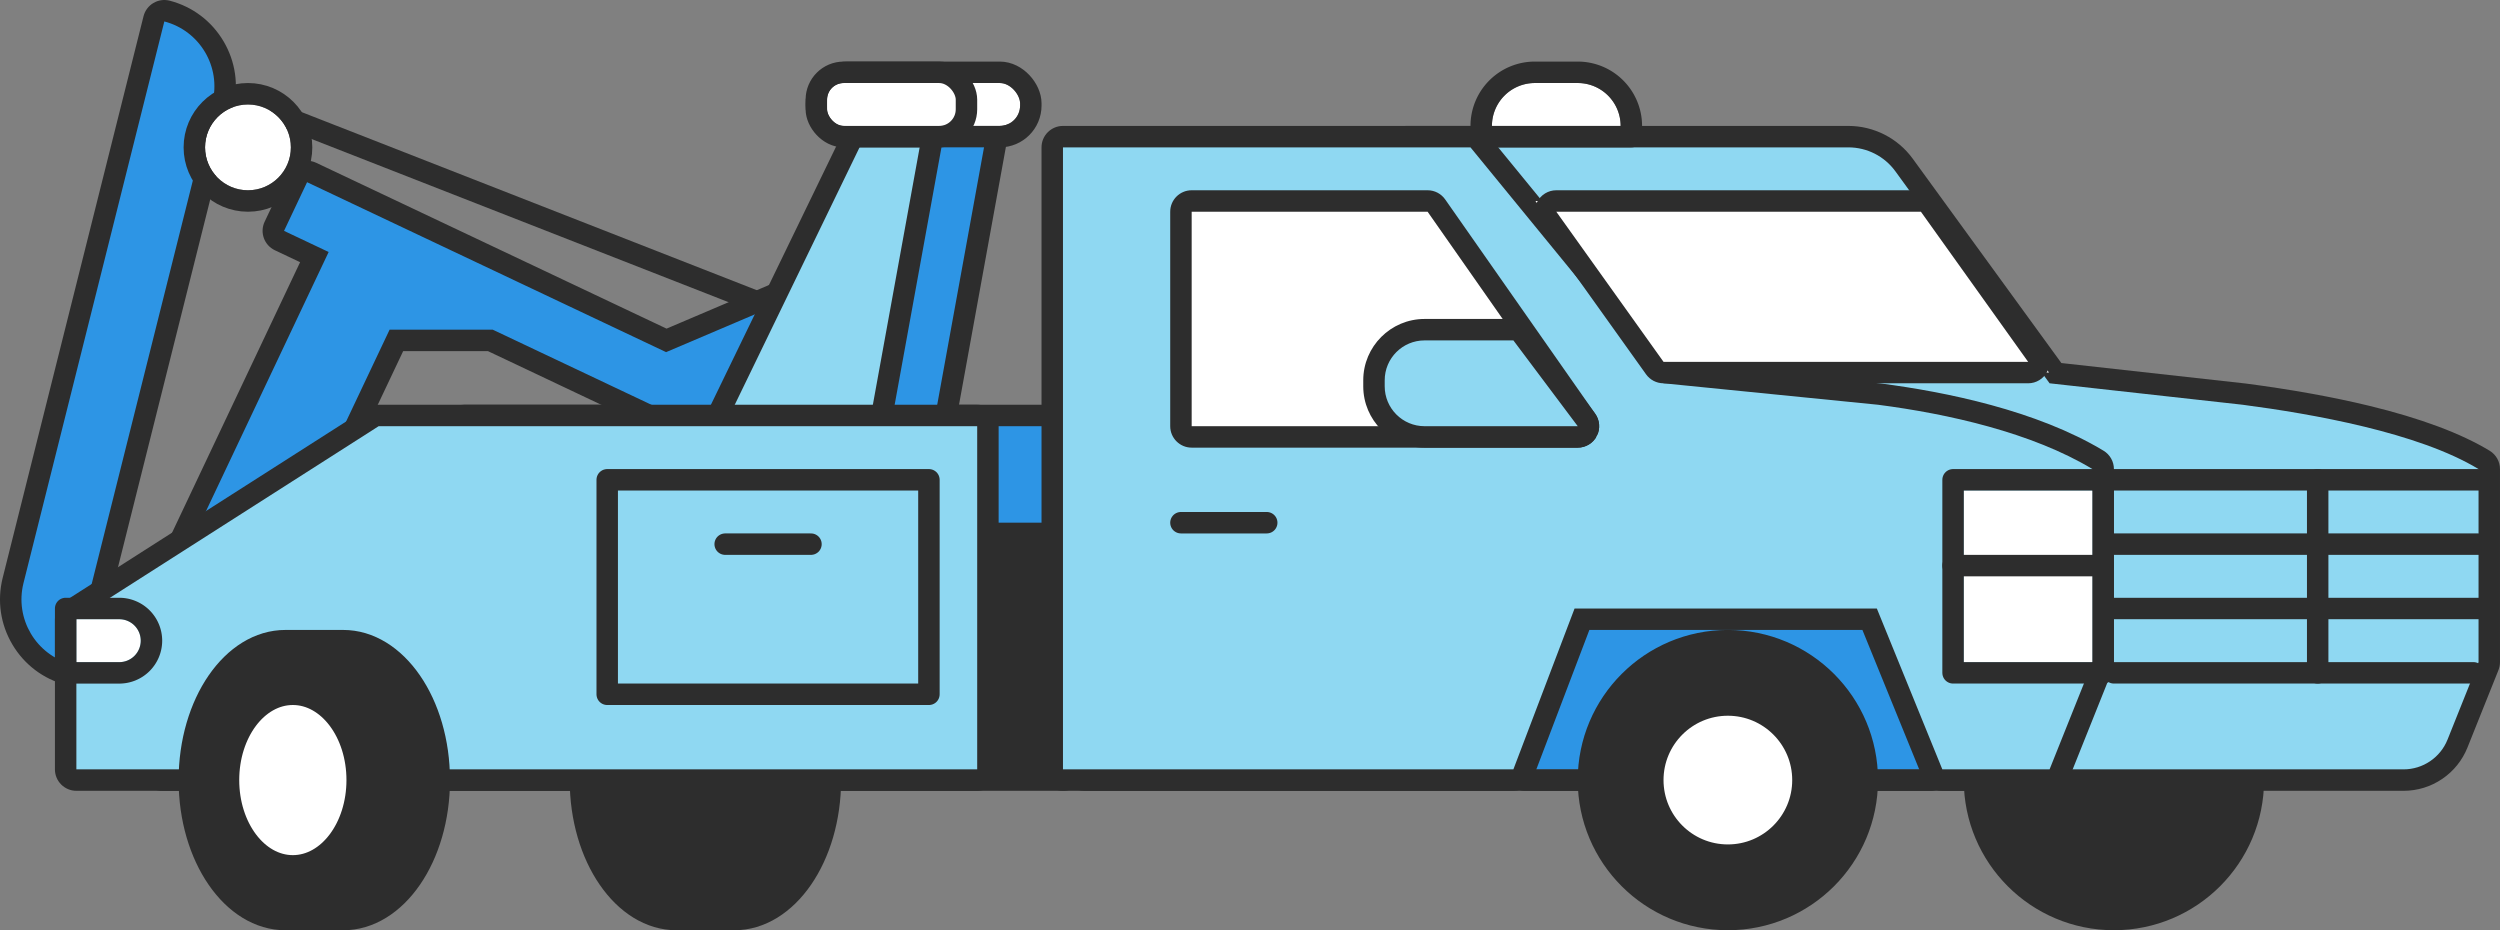 <svg xmlns="http://www.w3.org/2000/svg" width="178.661" height="66.478" viewBox="0 0 178.661 66.478">
  <rect x="0" y="0" width="178.661" height="66.478" fill="#808080" stroke="none"/>
  <g id="Single_Axle_Tow_Truck" data-name="Single Axle Tow Truck" transform="translate(89.331 33.622)">
    <g id="Group_1594" data-name="Group 1594" transform="translate(-87.797 -32.089)">
      <g id="Path_3353" data-name="Path 3353" transform="translate(2.496 9.054)" fill="#2d95e5" stroke-linecap="round" stroke-linejoin="round">
        <path d="M 72.701 45.161 L 71.935 45.161 L 7.559 45.161 L 6.792 45.161 L 6.792 44.395 L 6.792 33.665 L 6.792 33.246 L 7.146 33.02 L 28.748 19.225 L 28.937 19.104 L 29.161 19.104 L 71.935 19.104 L 72.701 19.104 L 72.701 19.871 L 72.701 44.395 L 72.701 45.161 Z" stroke="none"/>
        <path d="M 29.161 19.871 L 7.559 33.665 L 7.559 44.395 L 71.935 44.395 L 71.935 19.871 L 29.161 19.871 M 29.161 18.338 L 71.935 18.338 C 72.781 18.338 73.468 19.024 73.468 19.871 L 73.468 44.395 C 73.468 45.241 72.781 45.928 71.935 45.928 L 7.559 45.928 C 6.712 45.928 6.026 45.241 6.026 44.395 L 6.026 33.665 C 6.026 33.142 6.293 32.655 6.734 32.374 L 28.336 18.579 C 28.582 18.421 28.868 18.338 29.161 18.338 Z" stroke="none" fill="#2d2d2d"/>
      </g>
      <g id="Path_3354" data-name="Path 3354" transform="translate(17.414 1.595)" fill="#2d95e5" stroke-linecap="round" stroke-linejoin="round">
        <path d="M 47.694 31.928 L 47.054 31.928 L 35.559 31.928 L 34.335 31.928 L 34.869 30.827 L 47.131 5.536 L 47.341 5.104 L 47.821 5.104 L 51.653 5.104 L 52.571 5.104 L 52.407 6.008 L 47.808 31.298 L 47.694 31.928 Z" stroke="none"/>
        <path d="M 47.821 5.871 L 35.559 31.161 L 47.054 31.161 L 51.653 5.871 L 47.821 5.871 M 47.821 4.338 L 51.653 4.338 C 52.107 4.338 52.538 4.54 52.83 4.889 C 53.121 5.237 53.242 5.698 53.161 6.145 L 48.562 31.435 C 48.43 32.164 47.795 32.694 47.054 32.694 L 35.559 32.694 C 35.031 32.694 34.54 32.422 34.26 31.975 C 33.98 31.528 33.949 30.968 34.179 30.493 L 46.442 5.202 C 46.698 4.673 47.233 4.338 47.821 4.338 Z" stroke="none" fill="#2d2d2d"/>
      </g>
      <line id="Line_1999" data-name="Line 1999" x2="35.254" y2="13.795" transform="translate(18.485 6.699)" fill="#2d95e5" stroke="#2d2d2d" stroke-linecap="round" stroke-linejoin="round" stroke-width="1.533"/>
      <g id="Path_3355" data-name="Path 3355" transform="translate(-0.999 -1)" fill="#2d95e5" stroke-linecap="round" stroke-linejoin="round">
        <path d="M 5.133 47.874 L 4.385 47.678 C 2.959 47.306 1.76 46.403 1.009 45.135 C 0.258 43.867 0.042 42.382 0.4 40.952 L 10.466 0.814 L 10.654 0.063 L 11.403 0.258 C 12.828 0.631 14.027 1.534 14.778 2.802 C 15.529 4.07 15.745 5.555 15.387 6.985 L 5.322 47.123 L 5.133 47.874 Z" stroke="none"/>
        <path d="M 4.578 46.937 L 14.644 6.798 C 15.281 4.251 13.75 1.664 11.209 1 L 1.143 41.139 C 0.506 43.686 2.037 46.273 4.578 46.937 M 4.578 48.47 C 4.449 48.47 4.318 48.453 4.191 48.42 C 2.568 47.996 1.204 46.968 0.35 45.525 C -0.504 44.083 -0.751 42.393 -0.344 40.766 L 9.722 0.627 C 9.822 0.23 10.076 -0.11 10.428 -0.319 C 10.78 -0.527 11.2 -0.586 11.596 -0.483 C 13.219 -0.059 14.583 0.969 15.437 2.412 C 16.292 3.854 16.538 5.544 16.131 7.171 L 6.065 47.31 C 5.965 47.707 5.711 48.047 5.359 48.256 C 5.121 48.397 4.851 48.47 4.578 48.47 Z" stroke="none" fill="#2d2d2d"/>
      </g>
      <g id="Ellipse_766" data-name="Ellipse 766" transform="translate(13.12 5.933)" fill="#fff" stroke="#2d2d2d" stroke-linecap="round" stroke-linejoin="round" stroke-width="1.533">
        <ellipse cx="3.066" cy="3.066" rx="3.066" ry="3.066" stroke="none"/>
        <ellipse cx="3.066" cy="3.066" rx="3.832" ry="3.832" fill="none"/>
      </g>
      <g id="Path_3356" data-name="Path 3356" transform="translate(2.616 2.993)" fill="#2d95e5" stroke-linecap="round" stroke-linejoin="round">
        <path d="M 13.851 41.612 L 13.159 41.284 L 7.455 38.585 L 6.762 38.257 L 7.09 37.564 L 18.316 13.847 L 15.821 12.665 L 15.128 12.338 L 15.456 11.645 L 17.102 8.167 L 17.43 7.474 L 18.123 7.802 L 43.469 19.799 L 51.262 16.482 C 51.466 16.395 51.68 16.351 51.897 16.351 C 52.458 16.351 52.987 16.657 53.278 17.149 C 53.567 17.64 53.574 18.234 53.296 18.737 L 50.794 23.267 L 51.466 23.585 L 52.159 23.913 L 51.832 24.606 L 50.185 28.085 L 49.858 28.778 L 49.165 28.45 L 30.892 19.801 L 24.177 19.801 L 14.179 40.919 L 13.851 41.612 Z" stroke="none"/>
        <path d="M 17.795 8.495 L 16.149 11.973 L 19.337 13.483 L 7.783 37.892 L 13.486 40.591 L 23.692 19.034 L 31.064 19.034 L 49.493 27.757 L 51.139 24.278 L 49.729 23.611 L 52.626 18.366 C 53.012 17.667 52.296 16.875 51.562 17.187 L 43.452 20.639 L 17.795 8.495 M 17.796 6.962 C 18.016 6.962 18.239 7.009 18.451 7.11 L 43.485 18.959 L 50.962 15.777 C 51.262 15.649 51.576 15.584 51.897 15.584 C 52.728 15.584 53.51 16.035 53.938 16.76 C 54.367 17.487 54.378 18.364 53.967 19.107 L 51.859 22.925 C 52.195 23.103 52.453 23.401 52.582 23.762 C 52.719 24.144 52.698 24.566 52.524 24.933 L 50.878 28.413 C 50.704 28.78 50.391 29.064 50.009 29.201 C 49.626 29.337 49.204 29.317 48.837 29.143 L 30.72 20.567 L 24.662 20.567 L 14.872 41.247 C 14.51 42.012 13.596 42.339 12.831 41.977 L 7.127 39.277 C 6.76 39.103 6.477 38.791 6.34 38.408 C 6.203 38.025 6.224 37.604 6.398 37.236 L 17.296 14.212 L 15.493 13.358 C 14.728 12.996 14.401 12.082 14.763 11.317 L 16.41 7.839 C 16.672 7.286 17.222 6.962 17.796 6.962 Z" stroke="none" fill="#2d2d2d"/>
      </g>
      <g id="Path_3357" data-name="Path 3357" transform="translate(15.815 1.595)" fill="#8fd8f2" stroke-linecap="round" stroke-linejoin="round">
        <path d="M 44.694 31.928 L 44.054 31.928 L 32.559 31.928 L 31.335 31.928 L 31.869 30.827 L 44.131 5.536 L 44.341 5.104 L 44.821 5.104 L 48.653 5.104 L 49.571 5.104 L 49.407 6.008 L 44.808 31.298 L 44.694 31.928 Z" stroke="none"/>
        <path d="M 44.821 5.871 L 32.559 31.161 L 44.054 31.161 L 48.653 5.871 L 44.821 5.871 M 44.821 4.338 L 48.653 4.338 C 49.107 4.338 49.538 4.54 49.829 4.889 C 50.121 5.237 50.242 5.698 50.161 6.145 L 45.562 31.435 C 45.43 32.164 44.795 32.694 44.054 32.694 L 32.559 32.694 C 32.031 32.694 31.54 32.422 31.26 31.975 C 30.98 31.528 30.949 30.968 31.179 30.493 L 43.442 5.202 C 43.698 4.673 44.233 4.338 44.821 4.338 Z" stroke="none" fill="#2d2d2d"/>
      </g>
      <g id="Rectangle_1817" data-name="Rectangle 1817" transform="translate(57.571 4.4)" fill="#fff" stroke="#2d2d2d" stroke-linecap="round" stroke-linejoin="round" stroke-width="1.533">
        <rect width="13.795" height="3.066" rx="1.454" stroke="none"/>
        <rect x="-0.766" y="-0.766" width="15.328" height="4.598" rx="2.22" fill="none"/>
      </g>
      <g id="Rectangle_1818" data-name="Rectangle 1818" transform="translate(57.571 4.4)" fill="#fff" stroke="#2d2d2d" stroke-linecap="round" stroke-linejoin="round" stroke-width="1.533">
        <rect width="9.197" height="3.066" rx="1.187" stroke="none"/>
        <rect x="-0.766" y="-0.766" width="10.729" height="4.598" rx="1.954" fill="none"/>
      </g>
      <path id="Path_3358" data-name="Path 3358" d="M33.926,29.871h4.128c3.792,0,6.867,4.46,6.867,9.963S41.846,49.8,38.054,49.8H33.926c-3.792,0-6.865-4.462-6.865-9.963S30.134,29.871,33.926,29.871Z" transform="translate(12.886 14.381)" fill="#2d2d2d" stroke="#2d2d2d" stroke-linecap="round" stroke-linejoin="round" stroke-width="1.533"/>
      <rect id="Rectangle_1819" data-name="Rectangle 1819" width="6.131" height="16.86" transform="translate(68.3 36.588)" fill="#2d2d2d" stroke="#2d2d2d" stroke-linecap="round" stroke-linejoin="round" stroke-width="1.533"/>
      <ellipse id="Ellipse_767" data-name="Ellipse 767" cx="9.963" cy="9.963" rx="9.963" ry="9.963" transform="translate(139.573 44.252)" fill="#2d2d2d" stroke="#2d2d2d" stroke-linecap="round" stroke-linejoin="round" stroke-width="1.533"/>
      <circle id="Ellipse_768" data-name="Ellipse 768" cx="9.693" cy="9.693" r="9.693" transform="translate(139.457 44.764)" fill="#2d2d2d"/>
      <g id="Path_3359" data-name="Path 3359" transform="translate(25.405 2.128)" fill="#8fd8f2" stroke-linecap="round" stroke-linejoin="round">
        <path d="M 144.829 52.088 L 50.559 52.088 L 48.491 52.088 L 50.06 50.74 L 63.442 39.244 L 63.458 39.23 L 63.475 39.217 L 79.052 27.28 L 72.818 7.097 L 72.512 6.105 L 73.55 6.105 L 105.156 6.105 C 106.725 6.105 108.212 6.862 109.134 8.131 L 119.954 23.007 L 133.413 24.502 L 133.42 24.503 L 133.428 24.504 C 138.904 25.221 146.327 26.618 150.587 29.208 L 150.955 29.431 L 150.955 29.862 L 150.955 43.657 L 150.955 43.805 L 150.9 43.942 L 148.685 49.475 C 148.052 51.062 146.538 52.088 144.829 52.088 Z" stroke="none"/>
        <path d="M 73.55 6.871 L 79.942 27.563 L 63.942 39.825 L 50.559 51.321 L 144.829 51.321 C 146.214 51.321 147.46 50.477 147.974 49.191 L 150.189 43.657 L 150.189 29.862 C 145.897 27.254 138.308 25.916 133.328 25.264 L 119.533 23.731 L 108.514 8.582 C 107.733 7.506 106.485 6.871 105.156 6.871 L 73.55 6.871 M 73.55 5.338 L 105.156 5.338 C 106.97 5.338 108.689 6.214 109.754 7.681 L 120.375 22.283 L 133.498 23.741 C 133.507 23.742 133.517 23.743 133.527 23.744 C 136.807 24.173 139.785 24.71 142.378 25.34 C 146.048 26.231 148.943 27.312 150.985 28.553 C 151.442 28.831 151.721 29.327 151.721 29.862 L 151.721 43.657 C 151.721 43.852 151.684 44.046 151.612 44.227 L 149.397 49.76 C 149.031 50.676 148.406 51.453 147.588 52.007 C 146.77 52.561 145.816 52.854 144.829 52.854 L 50.559 52.854 C 49.918 52.854 49.344 52.455 49.122 51.854 C 48.899 51.253 49.074 50.576 49.56 50.158 L 62.943 38.663 C 62.964 38.644 62.987 38.626 63.009 38.609 L 78.163 26.996 L 72.086 7.323 C 71.942 6.858 72.028 6.353 72.317 5.961 C 72.606 5.569 73.064 5.338 73.55 5.338 Z" stroke="none" fill="#2d2d2d"/>
      </g>
      <g id="Rectangle_1820" data-name="Rectangle 1820" transform="translate(108.152 42.719)" fill="#2d95e5" stroke="#2d2d2d" stroke-linecap="round" stroke-linejoin="round" stroke-width="1.533">
        <rect width="27.59" height="10.729" stroke="none"/>
        <rect x="-0.766" y="-0.766" width="29.123" height="12.262" fill="none"/>
      </g>
      <g id="Path_3360" data-name="Path 3360" transform="translate(24.872 2.128)" fill="#8fd8f2" stroke-linecap="round" stroke-linejoin="round">
        <path d="M 120.585 52.088 L 120.066 52.088 L 112.402 52.088 L 111.887 52.088 L 111.693 51.61 L 107.206 40.592 L 86.648 40.592 L 82.463 51.594 L 82.275 52.088 L 81.747 52.088 L 49.559 52.088 L 48.793 52.088 L 48.793 51.321 L 48.793 26.797 L 48.793 6.871 L 48.793 6.105 L 49.559 6.105 L 78.682 6.105 L 79.045 6.105 L 79.275 6.386 L 92.869 23 L 107.88 24.502 L 107.892 24.503 L 107.903 24.504 C 112.455 25.095 118.861 26.39 123.528 29.206 L 123.898 29.43 L 123.898 29.862 L 123.898 43.657 L 123.898 43.805 L 123.843 43.942 L 120.778 51.606 L 120.585 52.088 Z" stroke="none"/>
        <path d="M 49.559 6.871 L 49.559 51.321 L 81.747 51.321 L 86.12 39.825 L 107.721 39.825 L 112.402 51.321 L 120.066 51.321 L 123.132 43.657 L 123.132 29.862 C 118.806 27.252 112.813 25.914 107.804 25.264 L 92.476 23.731 L 78.682 6.871 L 49.559 6.871 M 49.559 5.338 L 78.682 5.338 C 79.141 5.338 79.577 5.545 79.868 5.9 L 93.261 22.269 L 107.957 23.739 C 107.971 23.741 107.986 23.742 108.001 23.744 C 112.626 24.344 119.143 25.665 123.924 28.55 C 124.383 28.828 124.664 29.325 124.664 29.862 L 124.664 43.657 C 124.664 43.852 124.627 44.046 124.555 44.227 L 121.489 51.89 C 121.257 52.472 120.693 52.854 120.066 52.854 L 112.402 52.854 C 111.779 52.854 111.218 52.476 110.983 51.899 L 106.69 41.358 L 87.177 41.358 L 83.18 51.866 C 82.953 52.461 82.383 52.854 81.747 52.854 L 49.559 52.854 C 48.712 52.854 48.026 52.168 48.026 51.321 L 48.026 6.871 C 48.026 6.024 48.712 5.338 49.559 5.338 Z" stroke="none" fill="#2d2d2d"/>
      </g>
      <ellipse id="Ellipse_769" data-name="Ellipse 769" cx="9.963" cy="9.963" rx="9.963" ry="9.963" transform="translate(111.984 44.252)" fill="#2d2d2d" stroke="#2d2d2d" stroke-linecap="round" stroke-linejoin="round" stroke-width="1.533"/>
      <ellipse id="Ellipse_770" data-name="Ellipse 770" cx="5.365" cy="5.365" rx="5.365" ry="5.365" transform="translate(116.582 48.85)" fill="#fff" stroke="#2d2d2d" stroke-linecap="round" stroke-linejoin="round" stroke-width="1.533"/>
      <g id="Rectangle_1821" data-name="Rectangle 1821" transform="translate(138.807 33.522)" fill="#fff" stroke="#2d2d2d" stroke-linecap="round" stroke-linejoin="round" stroke-width="1.533">
        <rect width="9.197" height="12.262" stroke="none"/>
        <rect x="-0.766" y="-0.766" width="10.729" height="13.795" fill="none"/>
      </g>
      <line id="Line_2000" data-name="Line 2000" x1="10.729" transform="translate(138.041 38.887)" fill="none" stroke="#2d2d2d" stroke-linecap="round" stroke-linejoin="round" stroke-width="1.533"/>
      <g id="Path_3361" data-name="Path 3361" transform="translate(28.069 3.726)" fill="#fff" stroke-linecap="round" stroke-linejoin="round">
        <path d="M 84.62 25.965 L 83.148 25.965 L 55.559 25.965 L 54.792 25.965 L 54.792 25.198 L 54.792 9.871 L 54.792 9.104 L 55.559 9.104 L 72.419 9.104 L 72.818 9.104 L 73.047 9.431 L 83.776 24.759 L 84.62 25.965 Z" stroke="none"/>
        <path d="M 83.148 25.198 L 72.419 9.871 L 55.559 9.871 L 55.559 25.198 L 83.148 25.198 M 83.148 26.731 L 55.559 26.731 C 54.712 26.731 54.026 26.045 54.026 25.198 L 54.026 9.871 C 54.026 9.024 54.712 8.338 55.559 8.338 L 72.419 8.338 C 72.919 8.338 73.388 8.582 73.675 8.992 L 84.404 24.319 C 84.732 24.787 84.772 25.399 84.508 25.906 C 84.244 26.413 83.72 26.731 83.148 26.731 Z" stroke="none" fill="#2d2d2d"/>
      </g>
      <g id="Path_3362" data-name="Path 3362" transform="translate(32.864 6.923)" fill="#8fd8f2" stroke-linecap="round" stroke-linejoin="round">
        <path d="M 79.887 22.768 L 78.354 22.768 L 67.41 22.768 C 65.415 22.768 63.793 21.146 63.793 19.151 L 63.793 18.722 C 63.793 16.727 65.415 15.105 67.41 15.105 L 73.756 15.105 L 74.139 15.105 L 74.369 15.411 L 78.967 21.542 L 79.887 22.768 Z" stroke="none"/>
        <path d="M 67.41 15.871 C 65.834 15.871 64.559 17.146 64.559 18.722 L 64.559 19.151 C 64.559 20.725 65.834 22.002 67.41 22.002 L 78.354 22.002 L 73.756 15.871 L 67.41 15.871 M 67.41 14.338 L 73.756 14.338 C 74.238 14.338 74.692 14.565 74.982 14.951 L 79.58 21.082 C 79.928 21.547 79.984 22.168 79.725 22.688 C 79.465 23.207 78.934 23.535 78.354 23.535 L 67.41 23.535 C 64.993 23.535 63.026 21.568 63.026 19.151 L 63.026 18.722 C 63.026 16.305 64.993 14.338 67.41 14.338 Z" stroke="none" fill="#2d2d2d"/>
      </g>
      <line id="Line_2001" data-name="Line 2001" x2="26.057" transform="translate(149.536 37.354)" fill="none" stroke="#2d2d2d" stroke-linecap="round" stroke-linejoin="round" stroke-width="1.533"/>
      <line id="Line_2002" data-name="Line 2002" x2="26.057" transform="translate(149.536 41.953)" fill="none" stroke="#2d2d2d" stroke-linecap="round" stroke-linejoin="round" stroke-width="1.533"/>
      <line id="Line_2003" data-name="Line 2003" x2="26.057" transform="translate(149.536 32.756)" fill="none" stroke="#2d2d2d" stroke-linecap="round" stroke-linejoin="round" stroke-width="1.533"/>
      <line id="Line_2004" data-name="Line 2004" x1="25.694" transform="translate(149.536 46.551)" fill="none" stroke="#2d2d2d" stroke-linecap="round" stroke-linejoin="round" stroke-width="1.533"/>
      <line id="Line_2005" data-name="Line 2005" y1="13.795" transform="translate(164.098 32.756)" fill="none" stroke="#2d2d2d" stroke-linecap="round" stroke-linejoin="round" stroke-width="1.533"/>
      <g id="Path_3363" data-name="Path 3363" transform="translate(37.126 3.726)" fill="#fff" stroke-linecap="round" stroke-linejoin="round">
        <path d="M 107.769 21.366 L 106.28 21.366 L 80.223 21.366 L 79.828 21.366 L 79.599 21.045 L 71.935 10.316 L 71.069 9.104 L 72.559 9.104 L 98.616 9.104 L 99.01 9.104 L 99.239 9.425 L 106.903 20.155 L 107.769 21.366 Z" stroke="none"/>
        <path d="M 72.559 9.871 L 80.223 20.6 L 106.28 20.6 L 98.616 9.871 L 72.559 9.871 M 72.559 8.338 L 98.616 8.338 C 99.111 8.338 99.575 8.577 99.863 8.98 L 107.527 19.709 C 107.86 20.176 107.905 20.791 107.642 21.301 C 107.38 21.812 106.854 22.133 106.28 22.133 L 80.223 22.133 C 79.728 22.133 79.263 21.894 78.975 21.491 L 71.311 10.762 C 70.978 10.294 70.933 9.68 71.196 9.169 C 71.459 8.659 71.985 8.338 72.559 8.338 Z" stroke="none" fill="#2d2d2d"/>
      </g>
      <line id="Line_2006" data-name="Line 2006" x1="6.131" transform="translate(82.861 35.822)" fill="none" stroke="#2d2d2d" stroke-linecap="round" stroke-linejoin="round" stroke-width="1.533"/>
      <g id="Rectangle_1822" data-name="Rectangle 1822" transform="translate(105.086 4.4)" fill="#fff" stroke="#2d2d2d" stroke-linecap="round" stroke-linejoin="round" stroke-width="1.533">
        <path d="M3.066,0H6.131A3.066,3.066,0,0,1,9.2,3.066v0a0,0,0,0,1,0,0H0a0,0,0,0,1,0,0v0A3.066,3.066,0,0,1,3.066,0Z" stroke="none"/>
        <path d="M3.066-.766H6.131A3.832,3.832,0,0,1,9.963,3.066v.766a0,0,0,0,1,0,0H-.766a0,0,0,0,1,0,0V3.066A3.832,3.832,0,0,1,3.066-.766Z" fill="none"/>
      </g>
      <g id="Path_3364" data-name="Path 3364" transform="translate(0.365 9.054)" fill="#8fd8f2" stroke-linecap="round" stroke-linejoin="round">
        <path d="M 68.701 45.161 L 67.935 45.161 L 3.559 45.161 L 2.792 45.161 L 2.792 44.395 L 2.792 33.665 L 2.792 33.246 L 3.146 33.02 L 24.748 19.225 L 24.937 19.104 L 25.161 19.104 L 67.935 19.104 L 68.701 19.104 L 68.701 19.871 L 68.701 44.395 L 68.701 45.161 Z" stroke="none"/>
        <path d="M 25.161 19.871 L 3.559 33.665 L 3.559 44.395 L 67.935 44.395 L 67.935 19.871 L 25.161 19.871 M 25.161 18.338 L 67.935 18.338 C 68.781 18.338 69.468 19.024 69.468 19.871 L 69.468 44.395 C 69.468 45.241 68.781 45.928 67.935 45.928 L 3.559 45.928 C 2.712 45.928 2.026 45.241 2.026 44.395 L 2.026 33.665 C 2.026 33.142 2.293 32.655 2.734 32.374 L 24.336 18.579 C 24.582 18.421 24.868 18.338 25.161 18.338 Z" stroke="none" fill="#2d2d2d"/>
      </g>
      <g id="Rectangle_1823" data-name="Rectangle 1823" transform="translate(42.626 33.522)" fill="none" stroke="#2d2d2d" stroke-linecap="round" stroke-linejoin="round" stroke-width="1.533">
        <rect width="21.459" height="13.795" stroke="none"/>
        <rect x="-0.766" y="-0.766" width="22.991" height="15.328" fill="none"/>
      </g>
      <line id="Line_2007" data-name="Line 2007" x2="6.131" transform="translate(50.29 37.354)" fill="none" stroke="#2d2d2d" stroke-linecap="round" stroke-linejoin="round" stroke-width="1.533"/>
      <g id="Group_1593" data-name="Group 1593" transform="translate(11.997 44.252)">
        <path id="Path_3365" data-name="Path 3365" d="M15.693,29.871h4.128c3.792,0,6.865,4.46,6.865,9.963S23.613,49.8,19.821,49.8H15.693c-3.792,0-6.867-4.462-6.867-9.963S11.9,29.871,15.693,29.871Z" transform="translate(-8.826 -29.871)" fill="#2d2d2d" stroke="#2d2d2d" stroke-linecap="round" stroke-linejoin="round" stroke-width="1.533"/>
        <ellipse id="Ellipse_771" data-name="Ellipse 771" cx="4.598" cy="6.131" rx="4.598" ry="6.131" transform="translate(2.799 3.831)" fill="#fff" stroke="#2d2d2d" stroke-linecap="round" stroke-linejoin="round" stroke-width="1.533"/>
      </g>
      <g id="Rectangle_1824" data-name="Rectangle 1824" transform="translate(3.924 42.719)" fill="#fff" stroke="#2d2d2d" stroke-linecap="round" stroke-linejoin="round" stroke-width="1.533">
        <path d="M0,0H3.066A1.533,1.533,0,0,1,4.6,1.533v0A1.533,1.533,0,0,1,3.066,3.066H0a0,0,0,0,1,0,0V0A0,0,0,0,1,0,0Z" stroke="none"/>
        <path d="M-.766-.766H3.066a2.3,2.3,0,0,1,2.3,2.3v0a2.3,2.3,0,0,1-2.3,2.3H-.766a0,0,0,0,1,0,0v-4.6A0,0,0,0,1-.766-.766Z" fill="none"/>
      </g>
    </g>
  </g>
</svg>
